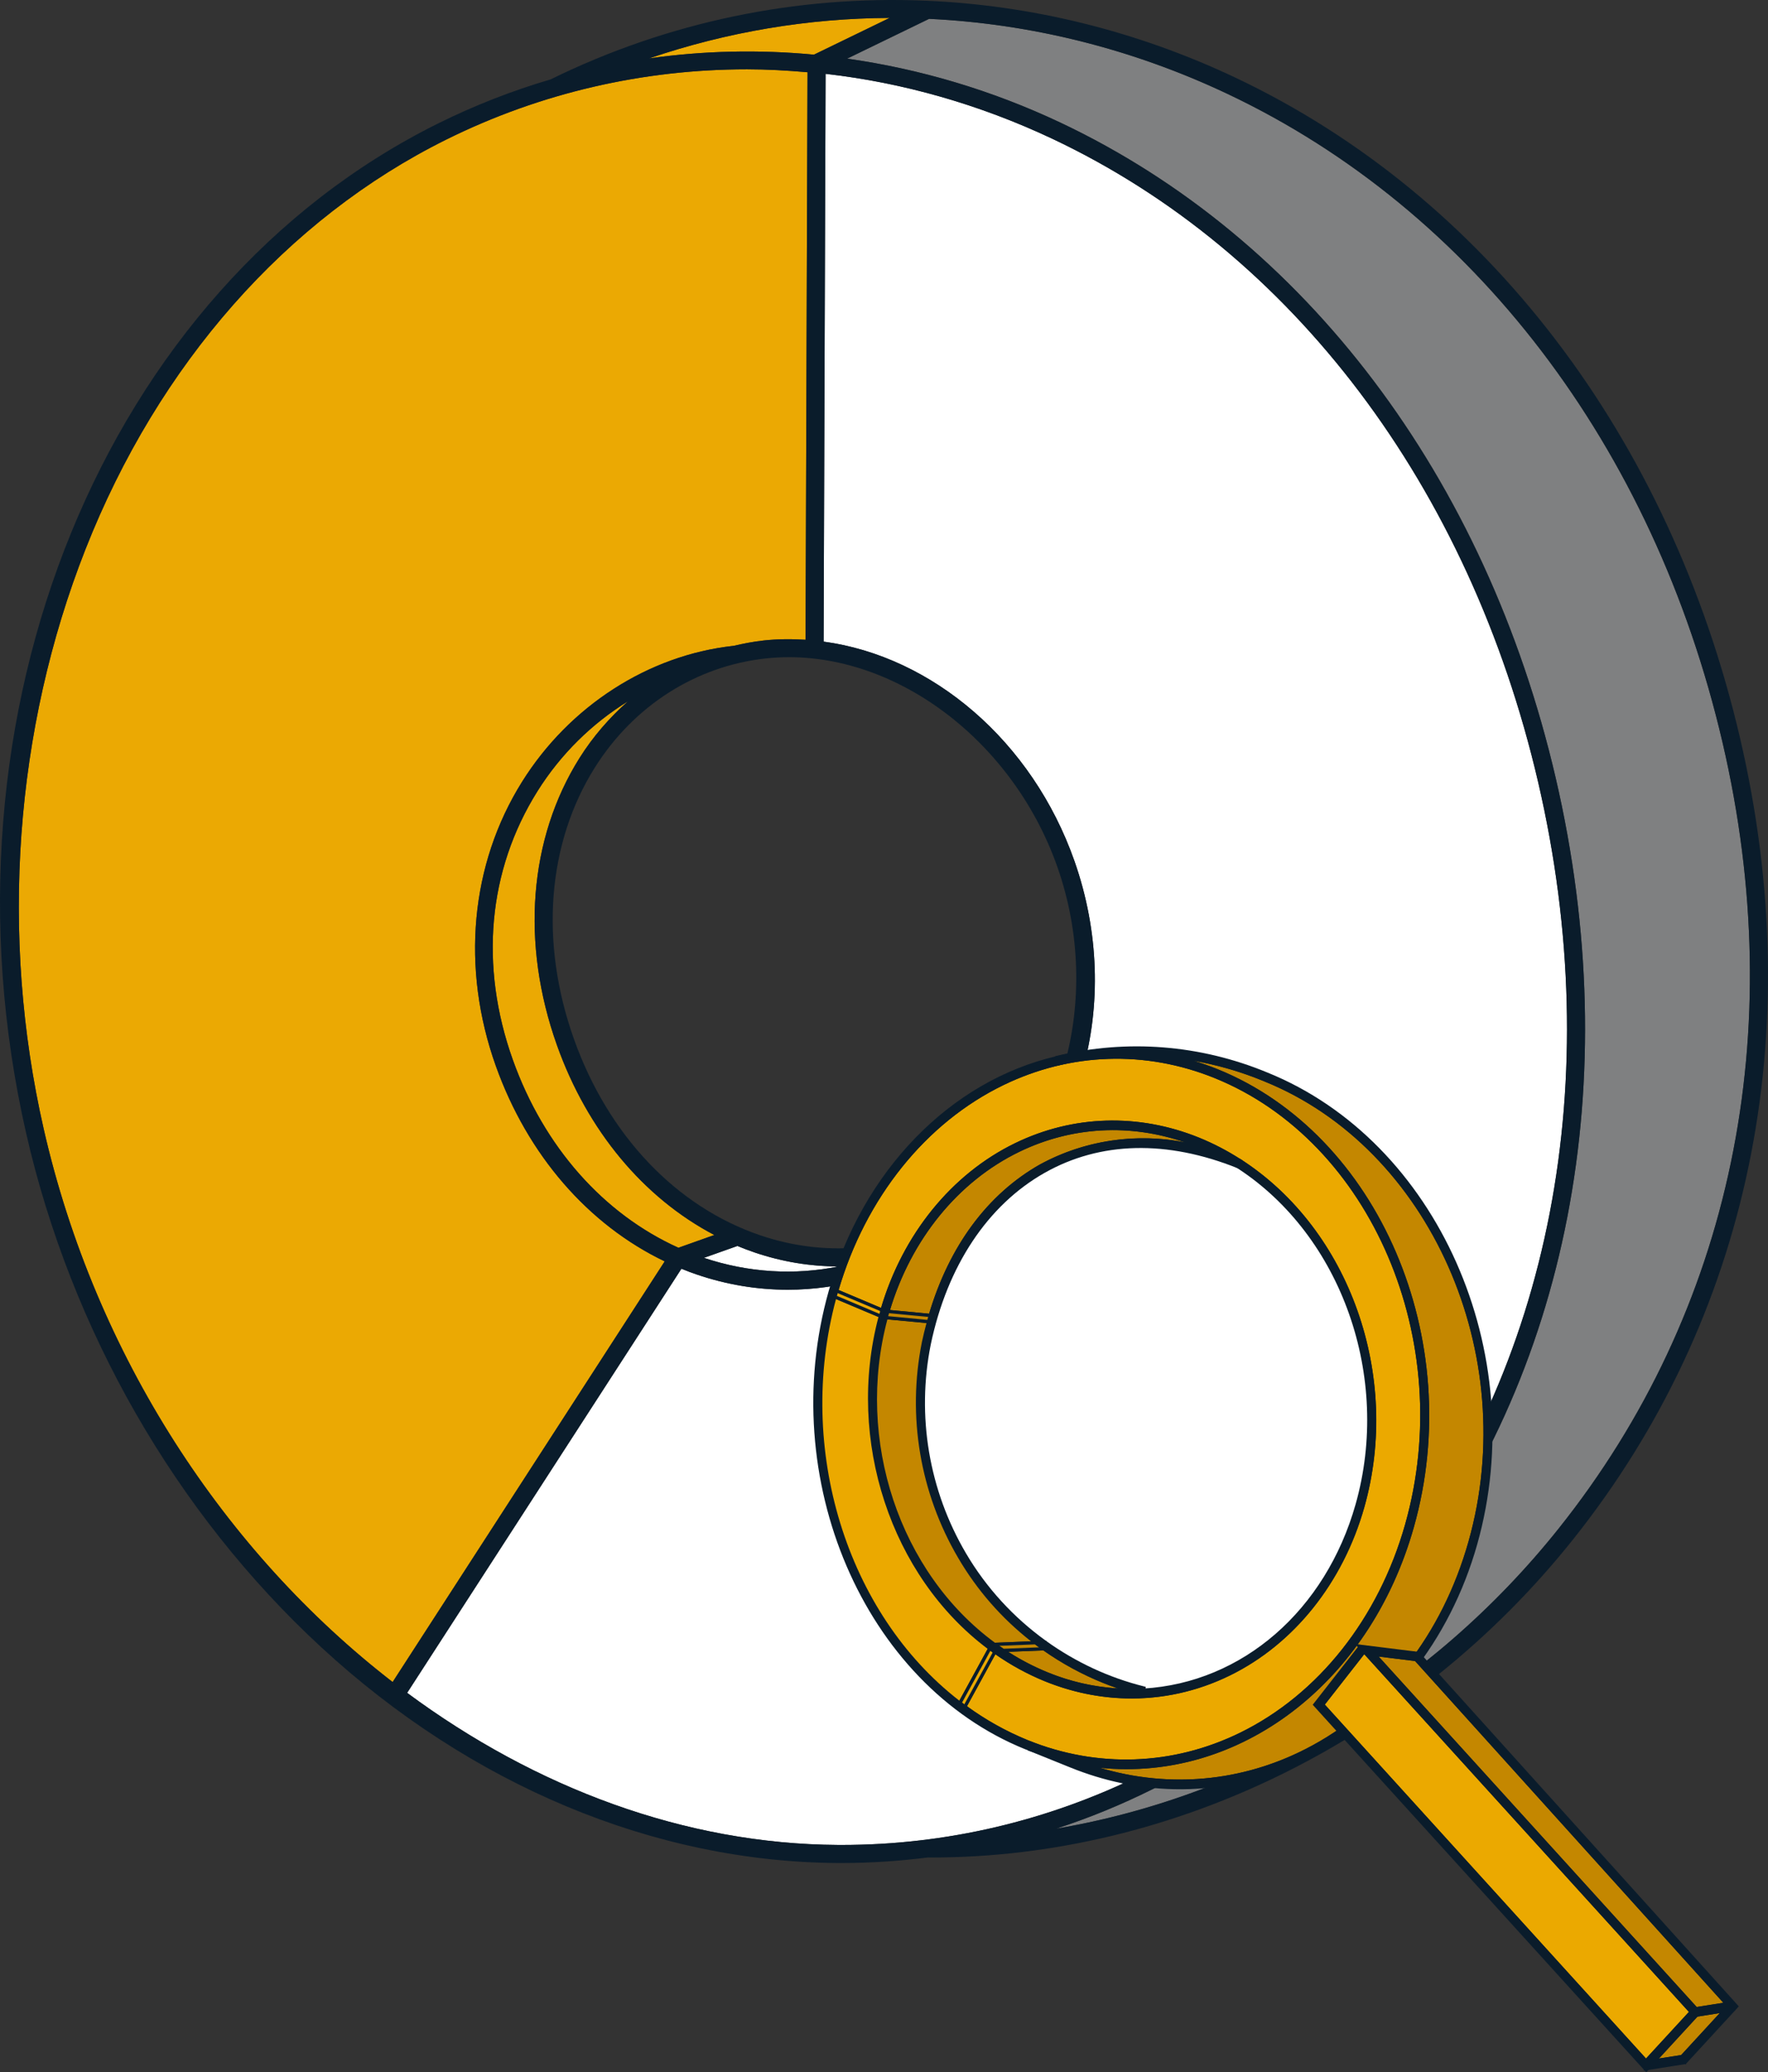 <?xml version="1.0" encoding="UTF-8"?>
<svg id="Layer_1" xmlns="http://www.w3.org/2000/svg" version="1.1" viewBox="0 0 805.111 943.725">
  <rect x="0" y="0" width="805.111" height="943.725" fill="#333333" stroke="none"/>
  <!-- Generator: Adobe Illustrator 29.2.1, SVG Export Plug-In . SVG Version: 2.1.0 Build 116)  -->
  <defs>
    <style>
      .st0 {
        fill: #eba903;
      }

      .st1 {
        fill: #c48700;
      }

      .st2 {
        fill: #0a1c2b;
      }

      .st3 {
        fill: #fff;
      }

      .st4 {
        fill: #7f8081;
      }

      .st5 {
        fill: #eba900;
      }
    </style>
  </defs>
  <g>
    <path class="st0" d="M178.801,766.002l123.887-191.572c-34.821-16.699-62.406-48.38-76.909-89.029-15.923-44.639-11.566-91.8,11.965-129.391,21.59-34.493,57.535-57.624,96.154-61.876l.006.034c4.569-1.1,9.208-1.978,13.937-2.492,6.349-.691,12.684-.71,18.994-.318l.887-258.457c-9.189-.806-18.384-1.332-27.566-1.332-47.19,0-93.892,10.654-136.867,31.96-72.816,36.099-131.18,102.359-164.35,186.574C6.593,332.23-.173,425.969,19.882,514.054c23.576,103.542,82.686,193.032,158.92,251.948v-0Z"/>
    <path class="st0" d="M370.659,24.891l34.474-16.737c-37.134.154-74.062,6.365-109.551,18.437,24.784-3.497,49.947-4.077,75.078-1.7Z"/>
    <path class="st3" d="M630.417,718.615c75.932-95.037,101.449-227.146,70.014-362.452-31.274-134.573-111.871-241.337-221.12-292.919-33.381-15.757-68.279-25.622-103.357-29.621l-.9,258.566c49.503,6.694,95.036,45.258,114.249,99.979,22.606,64.384,2.814,134.528-47.055,166.785-5.282,3.417-10.821,6.288-16.514,8.728v.005c-20.228,13.007-43.412,19.661-67.007,19.661-13.841,0-27.81-2.288-41.42-6.924-2.365-.805-4.691-1.696-7.004-2.631l-124.896,193.138c58.519,43.32,126.547,68.859,196.157,69.259.585.003,1.182.005,1.767.005,95.325,0,185.291-44.241,247.087-121.579v-0Z"/>
    <path class="st3" d="M343.626,570.372c-2.641-.898-5.25-1.891-7.826-2.957l-15.242,5.41c20.286,6.795,41.42,7.997,61.481,3.888-.122,0-.251.013-.373.013-12.665,0-25.504-2.1-38.04-6.353Z"/>
    <path class="st4" d="M482.826,55.809c111.537,52.66,193.773,161.458,225.612,298.495,32.013,137.771,5.918,272.429-71.595,369.444-41.651,52.127-95.852,89.471-155.861,109.028,87.82-14.901,170.525-63.589,228.844-136.732,78.824-98.869,105.31-225.988,74.576-357.937-31.383-134.734-113.516-242.372-225.342-295.313-43.611-20.646-89.76-32.013-135.967-34.21l-37.32,18.116c32.964,4.673,65.664,14.292,97.053,29.11l0.0 0Z"/>
    <path class="st0" d="M244.716,360.373c-22.509,35.966-26.487,79.388-11.187,122.265,14.143,39.626,41.285,70.193,75.412,85.587l16.34-5.804c-32.173-16.901-57.767-47.446-71.653-86.427-16.52-46.387-12.787-94.043,10.243-130.75,6.188-9.863,13.706-18.447,22.079-25.852-16.36,10.085-30.638,24.056-41.234,40.981l0.0 0Z"/>
    <path class="st2" d="M146.198,750.077c68.151,62.933,151.717,97.857,235.315,98.337.61.003,1.214.005,1.818.005,13.275,0,26.435-.909,39.454-2.551v.037c.482.002.951.003,1.427.003,110.644-.006,219.732-54.037,292.041-144.737,80.43-100.878,107.476-230.479,76.157-364.932-31.955-137.191-115.72-246.858-229.827-300.879C517.312,13.931,469.371,2.312,421.403.31l-.019-.045-.084.042c-58.435-2.421-116.889,9.481-170.57,35.857-17.452,5.129-34.538,11.791-51.091,19.995C47.371,131.648-31.601,324.988,11.862,515.879c20.479,89.942,68.183,173.116,134.335,234.198ZM383.331,840.194c-.585,0-1.182-.002-1.767-.005-69.609-.4-137.638-25.939-196.157-69.259l124.896-193.138c2.313.935,4.639,1.826,7.004,2.631,13.61,4.636,27.579,6.924,41.42,6.924,23.595,0,46.779-6.654,67.007-19.661v-.005c5.693-2.44,11.232-5.311,16.514-8.728,49.87-32.257,69.661-102.401,47.055-166.785-19.213-54.721-64.745-93.285-114.249-99.979l.9-258.566c35.078,3.998,69.976,13.863,103.357,29.621,109.249,51.582,189.847,158.346,221.12,292.919,31.434,135.305,5.918,267.414-70.014,362.452-61.796,77.338-151.762,121.579-247.087,121.579ZM346.274,562.582c-38.368-13.023-69.307-45.59-84.896-89.349-15.672-44.001-12.222-89.058,9.459-123.619,17.677-28.17,46.066-46.308,77.892-49.762,54.65-5.918,111.704,34.935,132.812,95.041,21.018,59.862,2.204,127.423-43.765,157.153-26.801,17.338-60.157,21.179-91.502,10.536ZM382.039,576.712c-20.061,4.109-41.195,2.908-61.481-3.888l15.242-5.41c2.577,1.067,5.186,2.059,7.826,2.957,12.536,4.254,25.375,6.353,38.04,6.353.122,0,.251-.013.373-.013ZM263.871,345.244c-23.03,36.707-26.763,84.363-10.243,130.75,13.886,38.981,39.479,69.526,71.653,86.427l-16.34,5.804c-34.127-15.394-61.269-45.961-75.412-85.587-15.3-42.877-11.322-86.298,11.187-122.265,10.596-16.925,24.874-30.896,41.234-40.981-8.373,7.406-15.891,15.989-22.079,25.852v-0ZM423.093,8.583c46.207,2.198,92.356,13.565,135.967,34.21,111.826,52.941,193.959,160.579,225.342,295.313,30.734,131.95,4.247,259.069-74.576,357.938-58.319,73.143-141.024,121.831-228.844,136.732,60.009-19.557,114.21-56.901,155.861-109.028,77.513-97.015,103.608-231.673,71.595-369.444-31.839-137.037-114.075-245.835-225.612-298.495-31.389-14.818-64.09-24.437-97.053-29.11l37.32-18.116v-0ZM405.133,8.154l-34.474,16.737c-25.131-2.378-50.294-1.798-75.078,1.7,35.489-12.072,72.417-18.283,109.551-18.437ZM38.94,250.103c33.169-84.215,91.534-150.475,164.35-186.574,42.975-21.306,89.677-31.96,136.867-31.96,9.182,0,18.377.525,27.566,1.332l-.887,258.457c-6.31-.392-12.646-.373-18.994.318-4.729.514-9.369,1.391-13.937,2.492l-.006-.034c-38.618,4.252-74.564,27.383-96.154,61.876-23.531,37.59-27.887,84.751-11.965,129.391,14.503,40.649,42.088,72.331,76.909,89.029l-123.887,191.572c-76.234-58.915-135.344-148.406-158.92-251.948C-.173,425.969,6.593,332.23,38.94,250.103Z"/>
  </g>
  <g>
    <g>
      <path id="Path_43537" class="st5" d="M640.613,694.272c23.577-83.532-15.565-175.048-87.254-204.019-71.299-28.816-148.351,14.965-172.364,97.637l20.7,8.737c19.522-67.249,83.911-102.152,144.033-77.873,6.651,2.706,13.031,6.036,19.055,9.945l.101.033h0c48.086,31.101,72.706,97.084,55.678,157.417-19.167,67.902-83.923,103.274-144.358,78.854-8.197-3.334-15.98-7.608-23.192-12.736l-13.637,24.951c8.788,6.479,18.348,11.84,28.46,15.959,71.689,28.97,149.196-15.413,172.793-98.931"/>
      <path class="st2" d="M509.919,802.724c-14.276-.339-28.566-3.289-42.36-8.862-10.155-4.14-19.784-9.539-28.62-16.049l-.521-.384,14.343-26.244.681.48c7.157,5.086,14.91,9.345,23.037,12.655,27.418,11.073,56.868,10.121,82.944-2.656,28.807-14.124,50.835-41.723,60.426-75.718,16.694-59.151-6.556-124.967-55.284-156.543l-.183-.085c-5.98-3.879-12.348-7.205-18.928-9.882-27.263-11.005-56.586-10.117-82.56,2.498-28.664,13.926-50.713,41.227-60.487,74.9l-.232.796-22.073-9.316.182-.633c12.455-42.872,40.15-77.443,75.99-94.843,30.898-14.997,65.469-16.153,97.359-3.27,72.022,29.105,111.358,121.009,87.698,204.876l.006.003c-12.235,43.306-39.916,78.276-75.952,95.936-17.674,8.66-36.56,12.787-55.465,12.34l0-0ZM440.331,777.004c8.599,6.271,17.939,11.479,27.78,15.49,31.679,12.797,65.985,11.586,96.624-3.435,35.651-17.477,63.047-52.092,75.174-94.986l-.006-.003c23.476-83.173-15.475-174.299-86.823-203.131-31.49-12.729-65.651-11.589-96.158,3.227-35.291,17.133-62.609,51.117-75.036,93.3l19.332,8.161c10.011-33.708,32.217-61.023,61.032-75.02,26.359-12.807,56.103-13.706,83.754-2.539,6.637,2.701,13.062,6.051,19.099,9.958l.177.085c49.315,31.895,72.865,98.445,55.988,158.238-9.71,34.396-32.012,62.331-61.197,76.64-26.473,12.975-56.344,13.928-84.145,2.699-7.985-3.249-15.602-7.401-22.664-12.344l-12.932,23.66-0-0Z"/>
    </g>
    <g>
      <path id="Path_43538" class="st1" d="M475.315,750.849l-18.552.74c6.348,4.268,13.12,7.868,20.208,10.744,11.855,4.834,24.517,7.38,37.319,7.504-3.995-1.214-7.915-2.577-11.733-4.118-9.63-3.894-18.779-8.886-27.264-14.878"/>
      <path class="st2" d="M512.829,770.551c-12.444-.293-24.598-2.828-36.14-7.534-7.117-2.888-13.962-6.528-20.336-10.815l-1.873-1.261,20.809-.826.03.696.4-.573c8.428,5.953,17.554,10.93,27.116,14.797,3.656,1.477,7.579,2.856,11.667,4.098l4.918,1.495-5.137-.05c-.484-.006-.968-.014-1.453-.026l-0-0ZM459.091,752.235c5.737,3.689,11.838,6.85,18.155,9.416,10.189,4.152,20.852,6.588,31.776,7.26-2.322-.796-4.58-1.637-6.739-2.507-9.59-3.878-18.733-8.859-27.196-14.807l-15.995.638 0.0 0Z"/>
    </g>
    <g>
      <path id="Path_43539" class="st1" d="M473.997,530.91c23.329-12.696,50.836-15.298,76.131-7.2-1.698-.788-3.418-1.545-5.163-2.249-58.615-23.685-121.395,10.29-140.634,75.767l19.296,1.833c9.071-30.796,26.656-54.748,50.369-68.151"/>
      <path class="st2" d="M424.163,599.852l-20.794-1.974.251-.856c9.757-33.213,31.619-60.126,59.978-73.843,25.716-12.433,54.715-13.289,81.646-2.404,1.662.674,3.409,1.433,5.194,2.263l-.534,1.374c-24.982-8.004-52.511-5.395-75.548,7.142-23.604,13.346-40.902,36.76-50.017,67.713l-.175.584 0.0 0ZM405.291,596.58l17.802,1.689c9.273-31.042,26.74-54.55,50.537-68.003l.012-.005c20.115-10.946,43.612-14.436,65.934-10.032-25.087-8.664-51.627-7.193-75.336,4.281-27.74,13.417-49.182,39.654-58.949,72.071l-0-0Z"/>
    </g>
    <g>
      <path id="Path_43540" class="st1" d="M643.129,695.293c-21.159,74.991-85.116,118.92-150.051,107.979,74.321,27.057,152.752-17.43,176.386-101.153,24.108-85.414-17.798-179.77-93.432-210.33-14.504-6.039-29.856-9.798-45.51-11.143,8.076,1.52,15.981,3.834,23.602,6.907,73.077,29.53,113,122.724,89.005,207.741"/>
      <path class="st2" d="M534.251,811.866c-13.896-.33-27.841-2.954-41.426-7.899l.374-1.421c65.818,11.112,128.523-34.109,149.217-107.452h0c23.898-84.669-15.832-177.462-88.568-206.854-7.551-3.046-15.443-5.358-23.463-6.867l.202-1.463c15.746,1.352,31.135,5.12,45.724,11.196,75.963,30.692,118.075,125.445,93.862,211.216-12.154,43.052-38.755,76.96-74.909,95.471-19.236,9.851-40.063,14.572-61.013,14.074l0-0ZM500.856,805.066c31.46,9.372,64.459,6.408,93.737-8.587,35.781-18.324,62.12-51.907,74.161-94.56,24.011-85.067-17.704-179.026-92.999-209.445-10.341-4.309-21.08-7.442-32.06-9.366,3.624,1.092,7.205,2.348,10.706,3.761,73.416,29.669,113.537,123.258,89.437,208.628h0c-20.07,71.141-79.39,116.079-142.981,109.57l-0-0Z"/>
    </g>
    <g>
      <path id="Path_43541" class="st2" d="M488.573,801.59c1.498.603,2.998,1.126,4.496,1.673,64.944,10.932,128.886-32.989,150.056-107.977,23.999-85.009-15.929-178.205-89.016-207.707-7.62-3.075-15.526-5.389-23.602-6.907-16.235-1.603-32.625-.337-48.422,3.739l-.741-2.734c-46.824,10.901-87.273,49.819-103.274,106.499-23.997,85.022,15.922,178.208,89.006,207.735.614.248,1.227.445,1.838.685l.749-2.65,18.91,7.645ZM439.376,777.249l-.665,1.216-2.28-1.603.691-1.257c-51.202-39.139-76.122-114.751-56.895-185.01l-1.298-.549.805-2.687,1.261.53c24.018-82.67,101.065-126.453,172.364-97.637,71.693,28.959,110.829,120.493,87.254,204.019-23.575,83.526-101.087,127.907-172.793,98.931-10.113-4.117-19.673-9.478-28.46-15.959"/>
      <path class="st2" d="M510.144,805.641c-5.694-.135-11.431-.681-17.198-1.652l-1.127-.393c-1.178-.426-2.35-.849-3.521-1.321l-18.153-7.337-.743,2.641-.76-.295c-.268-.107-.537-.206-.812-.302-.343-.126-.686-.25-1.029-.391-73.416-29.657-113.543-123.244-89.443-208.617,15.441-54.695,55.221-95.703,103.816-107.018l.696-.162.737,2.719c15.705-3.969,31.806-5.181,47.973-3.577,8.164,1.532,16.153,3.87,23.807,6.956,73.428,29.64,113.555,123.215,89.449,208.594-19.099,67.649-73.695,111.581-133.693,110.154l0-0ZM488.85,800.905c1.154.469,2.315.885,3.469,1.302l1.001.361c65.618,11.049,128.392-34.152,149.097-107.484,23.904-84.674-15.832-177.456-88.58-206.82-7.563-3.052-15.46-5.362-23.469-6.867-5.719-.566-11.446-.774-17.153-.621,13.631.546,27.252,3.471,40.418,8.792,72.034,29.096,111.37,121.015,87.692,204.905-12.223,43.304-39.899,78.268-75.929,95.931-25.207,12.365-52.887,15.492-79.578,9.275l3.033,1.225 0-0ZM439.803,776.649c8.728,6.441,18.249,11.78,28.29,15.871,31.684,12.8,66.014,11.584,96.653-3.44,35.657-17.479,63.048-52.11,75.157-95.009,23.482-83.185-15.469-174.31-86.823-203.131-31.501-12.738-65.651-11.584-96.152,3.224-35.466,17.219-62.882,51.456-75.224,93.932l-.232.793-1.268-.532-.376,1.268,1.279.541-.171.625c-18.776,68.629,4.514,144.385,56.633,184.227l.504.387-.675,1.235,1.061.746.265-.49.638.347.441-.595 0-0ZM438.998,779.475c8.759,6.35,18.24,11.662,28.356,15.749.326.135.657.252.983.369.029.012.057.022.086.031l.353-1.246c-.411-.163-.823-.325-1.234-.491-9.898-4.03-19.283-9.256-27.923-15.542l-.621,1.13ZM378.186,590.535c-19.034,70.73,6.011,146.684,57.378,186.37l.609-1.101c-52.082-40.179-75.395-115.97-56.828-184.78l-1.159-.489 0.0 0ZM379.352,586.399l1.165.489c12.567-42.508,40.146-76.759,75.769-94.052,8.08-3.925,16.427-6.902,24.9-8.926l-.366-1.352c-47.17,11.283-85.862,50.913-101.468,103.842Z"/>
    </g>
    <g>
      <path id="Path_43542" class="st2" d="M576.865,489.111c-30.25-12.536-63.691-15.176-95.534-7.544l.026.09c16.138-3.773,32.888-4.121,49.168-1.022,15.654,1.345,31.005,5.106,45.508,11.149,75.627,30.563,117.541,124.916,93.427,210.328-23.614,83.737-102.065,128.211-176.386,101.153-8.258-1.402-16.352-3.637-24.16-6.669l-.017.05,18.917,7.641c77.015,31.124,159.618-14.261,184.158-101.162,24.54-86.901-18.164-182.921-95.108-214.015"/>
      <path class="st2" d="M534.366,814.792c-15.735-.371-31.533-3.642-46.83-9.821l-19.512-7.886.368-1.427.784.249c7.748,3.007,15.827,5.238,24.017,6.632,33.842,12.298,69.803,10.125,101.427-6.077,35.781-18.327,62.103-51.904,74.132-94.552,24.011-85.058-17.704-179.014-92.993-209.442-14.453-6.024-29.692-9.757-45.3-11.097-16.361-3.122-32.799-2.772-48.932,1.005l-.678.157-.416-1.411.727-.271c32.201-7.723,65.39-5.1,95.988,7.579,77.311,31.243,120.174,127.649,95.534,214.897-12.455,44.097-41.004,79.885-78.33,98.181-19.033,9.331-39.455,13.773-59.985,13.285l-0.0 0ZM485.112,802.399l2.976,1.201c34.871,14.099,72.385,12.871,105.614-3.417,36.952-18.112,65.222-53.563,77.558-97.259,24.439-86.547-18.027-182.156-94.67-213.127l-.006-.003c-19.627-8.137-40.358-12.072-61.148-11.791,5.079.308,10.162.942,15.225,1.905,15.683,1.347,31.071,5.116,45.655,11.192,75.963,30.701,118.069,125.45,93.856,211.213-12.142,43.043-38.731,76.949-74.874,95.463-32.009,16.392-68.41,18.583-102.48,6.185-2.573-.436-5.144-.956-7.708-1.562l0-0Z"/>
    </g>
    <g>
      <path id="Path_43543" class="st2" d="M530.522,480.645c-16.281-3.099-33.03-2.751-49.168,1.022l.741,2.734c15.797-4.075,32.187-5.34,48.422-3.739"/>
      <path class="st2" d="M481.573,485.298l-1.129-4.173.742-.176c16.336-3.821,32.987-4.167,49.475-1.03l-.22,1.477c-16.196-1.593-32.396-.349-48.161,3.719l-.708.182 0.0 0ZM482.27,482.215l.35,1.291c9.654-2.435,19.468-3.831,29.343-4.172-9.968-.349-19.871.649-29.693,2.881l0.0 0Z"/>
    </g>
    <g>
      <path id="Path_43544" class="st2" d="M488.573,801.59l-18.916-7.647-.749,2.65c7.81,3.033,15.906,5.268,24.166,6.671-1.498-.547-3.003-1.071-4.496-1.673"/>
      <path class="st2" d="M492.952,803.99c-8.282-1.405-16.458-3.661-24.309-6.708l-.629-.243,1.158-4.087,19.678,7.953-.3.748.006.003.3-.751c1.142.463,2.292.879,3.441,1.293l1.029.37-.374,1.421 0.0 0ZM469.8,796.147c4.783,1.826,9.689,3.356,14.666,4.579l-14.326-5.79-.34,1.212-0-0Z"/>
    </g>
    <g>
      <path id="Path_43545" class="st2" d="M563.815,531.332c46.886,30.423,70.866,94.887,54.223,153.836-14.111,50.011-53.49,81.975-97.278,84.535l-.287,1.877c-2.071-.526-4.12-1.119-6.155-1.732-12.802-.123-25.465-2.669-37.319-7.504-7.087-2.877-13.859-6.478-20.208-10.744l-3.435.135-.313.568c7.212,5.128,14.995,9.402,23.192,12.736,60.426,24.411,125.181-10.956,144.358-78.854,17.033-60.331-7.597-126.305-55.678-157.417l-.76,2.684-.314-.104"/>
      <path class="st2" d="M512.893,773.47c-12.403-.295-24.862-2.872-36.931-7.746-8.248-3.353-16.098-7.666-23.345-12.821l-.533-.382.832-1.506,4.093-.165.199.134c6.289,4.232,13.043,7.824,20.069,10.676,11.828,4.823,24.319,7.276,37.048,7.449l.207.031c2.09.629,3.774,1.11,5.339,1.52l.253-1.661.595-.035c45.038-2.631,82.955-35.602,96.614-83.998,16.322-57.805-6.357-122.157-53.915-153.016l.389-.602-.361-.101,1.032-3.643.841.542c49.32,31.913,72.864,98.462,55.988,158.238-9.716,34.399-32.029,62.333-61.221,76.639-14.966,7.337-31.029,10.831-47.19,10.446ZM454.508,752.428c6.865,4.765,14.26,8.776,22.005,11.927,13.869,5.601,28.255,8.12,42.471,7.598-1.415-.38-2.945-.817-4.777-1.371-12.916-.068-25.518-2.677-37.489-7.558-7.043-2.858-13.82-6.45-20.138-10.68l-2.072.083-0-0ZM521.402,770.403l-.225,1.445c13.127-.781,26.061-4.167,38.256-10.148,28.812-14.124,50.846-41.722,60.449-75.717,16.612-58.828-6.313-124.27-54.535-156.05l-.359,1.283c47.557,31.395,70.165,96.054,53.761,154.154-13.772,48.797-51.939,82.11-97.348,85.033l0.0 0Z"/>
    </g>
    <g>
      <path id="Path_43546" class="st2" d="M452.869,748.854c-43.044-31.449-64.587-92.517-49.328-148.815l-1.208-.109-1.375-.581c-15.359,57.161,6.353,119.05,49.814,151.34l.976-1.779,1.12-.057Z"/>
      <path class="st2" d="M451.011,751.789l-.68-.506c-44.643-33.168-65.236-95.723-50.084-152.126l.215-.817,2.05.865,1.974.18-.234.848c-14.944,55.133,5.229,116.006,49.051,148.027l1.678,1.228-2.783.141-1.187,2.16-0.0 0ZM401.453,600.359c-14.504,55.331,5.599,116.45,49.08,149.233l.603-1.102c-43.177-32.453-63.056-92.857-48.532-147.796l-.557-.085-.594-.251 0-0Z"/>
    </g>
    <g>
      <path id="Path_43547" class="st2" d="M404.328,597.221c19.246-65.481,82.021-99.458,140.634-75.767,1.745.703,3.465,1.461,5.161,2.254,4.973,1.398,9.866,3.066,14.658,4.996-6.023-3.909-12.403-7.239-19.055-9.945-60.124-24.31-124.524,10.626-144.033,77.873l1.093.456,1.542.132-0-0Z"/>
      <path class="st2" d="M404.871,598.006l-2.365-.235-1.707-.71.182-.633c9.893-34.089,32.228-61.729,61.282-75.839,26.359-12.801,56.097-13.698,83.737-2.516,6.671,2.71,13.125,6.079,19.185,10.012l-.677,1.305c-4.741-1.912-9.649-3.583-14.587-4.972-1.882-.869-3.606-1.623-5.234-2.278-26.549-10.732-55.115-9.891-80.434,2.352-27.985,13.535-49.568,40.118-59.212,72.935l-.169.578ZM402.966,596.364l.829.072c9.843-32.951,31.619-59.636,59.814-73.27,25.704-12.436,54.703-13.284,81.629-2.396,1.657.668,3.403,1.43,5.194,2.272,2.383.665,4.788,1.406,7.179,2.218-3.945-2.181-8.01-4.129-12.162-5.817-27.252-11.017-56.568-10.139-82.536,2.475-28.506,13.84-50.463,40.895-60.328,74.287l.383.159 0-0Z"/>
    </g>
    <g>
      <path id="Path_43548" class="st2" d="M474.003,530.893c-23.735,13.414-41.304,37.371-50.362,68.166l.976.094-.058,2.873-1.707-.162c-.842,3.08-1.637,6.206-2.31,9.416-6.709,33.524-.848,68.344,16.465,97.824,8.865,15.127,20.612,28.367,34.576,38.97l4.167-.166.284,2.893-.681.029c8.485,5.992,17.634,10.984,27.264,14.878,3.84,1.548,7.742,2.912,11.733,4.118,2.153.018,4.305-.02,6.442-.144l.143-.935c-34.358-8.528-63.826-30.551-81.737-61.086-16.91-28.805-22.629-62.826-16.067-95.577,7.536-35.915,26.077-63.836,52.221-78.621,25.496-14.428,56.09-15.165,88.495-2.151-4.379-2.857-8.952-5.404-13.686-7.622-25.292-8.101-52.796-5.505-76.126,7.184"/>
      <path class="st2" d="M514.242,770.564l-.103-.031c-4.048-1.224-8.017-2.616-11.799-4.139-9.67-3.912-18.893-8.944-27.412-14.959l-1.764-1.247,2.061-.089-.139-1.425-3.74.148-.21-.161c-14.116-10.716-25.809-23.9-34.765-39.182-17.425-29.672-23.308-64.598-16.554-98.343.598-2.84,1.333-5.845,2.324-9.463l.164-.602,1.531.146.027-1.395-1.185-.115.251-.856c9.222-31.343,26.758-55.063,50.707-68.599l.731,1.286c-23.393,13.221-40.591,36.329-49.766,66.871l.771.076-.036,1.741c8.885-30.486,26.241-54.167,49.652-67.407,23.75-13.437,51.886-15.098,81.764-4.924-2.265-1.262-4.573-2.444-6.905-3.538-24.873-7.964-52.42-5.37-75.456,7.165l-.707-1.297c23.393-12.725,51.35-15.353,76.704-7.239,4.825,2.254,9.464,4.838,13.859,7.708l-.677,1.305c-32.194-12.936-62.568-12.202-87.85,2.107-25.96,14.679-44.375,42.427-51.862,78.133-6.536,32.606-.863,66.364,15.981,95.048,9.233,15.747,21.713,29.301,36.364,39.866l.214-.009.019.179c13.37,9.597,28.535,16.702,44.679,20.707l.654.163-.335,2.192-.595.035c-2.033.119-4.156.166-6.491.146l-.104 0-0-0ZM476.786,750.934c8.147,5.64,16.921,10.376,26.106,14.089,3.707,1.495,7.602,2.862,11.57,4.064,1.626.016,3.143-.006,4.592-.061-15.273-4.011-29.639-10.768-42.43-19.763l.162,1.67ZM423.404,602.66c-.904,3.323-1.582,6.127-2.14,8.772-6.682,33.381-.866,67.939,16.383,97.298,8.812,15.042,20.308,28.025,34.174,38.597l2.009-.082c-14.161-10.515-26.243-23.83-35.266-39.211-17.021-28.997-22.76-63.126-16.152-96.093.651-3.116,1.387-6.175,2.208-9.169l-1.214-.112 0.0 0Z"/>
    </g>
    <g>
      <path id="Path_43549" class="st2" d="M564.885,528.745l-.101-.033.101.033Z"/>
      <polygon class="st2" points="564.656 529.446 564.553 529.412 565.013 528.01 564.656 529.446"/>
    </g>
    <g>
      <path id="Path_43550" class="st2" d="M520.468,771.577l.287-1.877c-2.137.124-4.29.162-6.442.145,2.034.619,4.079,1.205,6.155,1.732"/>
      <path class="st2" d="M521.076,772.494l-.791-.2c-1.937-.496-3.96-1.063-6.187-1.742l-4.895-1.492,5.114.047c2.306.02,4.401-.025,6.393-.142l.912-.053-.547,3.583 0-0ZM519.307,770.511c.189.051.373.098.556.146l.027-.172c-.191.01-.387.02-.583.026Z"/>
    </g>
    <g>
      <path id="Path_43551" class="st2" d="M563.815,531.332l.314.104.76-2.684-.101-.033c-4.792-1.935-9.685-3.608-14.66-5.009,4.735,2.215,9.309,4.76,13.688,7.616"/>
      <path class="st2" d="M564.633,532.375l-1.047-.342.224-.69-.006-0-.389.602c-4.333-2.822-8.903-5.37-13.603-7.569l.517-1.378c4.967,1.398,9.926,3.093,14.736,5.036l.617.248-.079.67-.969,3.423 0-0ZM558.106,526.992c1.889,1.069,3.748,2.191,5.566,3.362l.328-1.166c-1.965-.779-3.932-1.512-5.893-2.196l-0-0Z"/>
    </g>
    <g>
      <path id="Path_43552" class="st2" d="M380.989,587.888l-1.261-.53-.805,2.687,1.298.549c.151-.454.228-.932.359-1.399s.286-.863.402-1.304"/>
      <path class="st2" d="M380.67,591.589l-2.643-1.121,1.228-4.111,2.021.853-.287.682.711.184c-.063.244-.138.475-.219.71-.062.195-.13.392-.187.604-.051.195-.096.384-.14.57-.07.292-.141.582-.228.865l-.255.764-0-0Z"/>
    </g>
    <g>
      <path id="Path_43553" class="st2" d="M400.944,599.338l1.375.581,1.208.109c.153-.459.23-.937.36-1.404s.307-.924.433-1.399l-1.58-.151-1.091-.462-.325.981c-.186.56-.288,1.148-.44,1.72"/>
      <path class="st2" d="M404.037,600.815l-2.007-.218-1.37-.58.287-.685-.774-.209c.051-.203.102-.413.147-.619.09-.387.18-.771.304-1.143l.583-1.736,1.719.724,2.33.223-.228.842c-.07.272-.157.538-.244.804-.062.2-.131.403-.187.607-.05.18-.095.367-.134.548-.071.301-.141.599-.24.891l-.186.552-0.0 0ZM402.495,599.193l.483.043c.013-.063.032-.129.045-.192.045-.209.096-.416.153-.622.05-.183.113-.366.169-.55l-.891-.119-.36-.15-.075.226c-.106.326-.183.665-.26,1.006-.006.011-.006.026-.012.04l.748.318-0.0 0Z"/>
    </g>
    <g>
      <path id="Path_43554" class="st2" d="M424.62,599.147l-.976-.094c-.27.924-.526,1.866-.782,2.807l1.707.162.052-2.875Z"/>
      <path class="st2" d="M425.292,602.831l-3.378-.32.234-.848c.284-1.026.53-1.931.788-2.819l.175-.587,2.255.221-.075,4.352ZM423.802,601.207l.04.004.004-.158c-.013.052-.031.103-.044.155Z"/>
    </g>
    <g>
      <path id="Path_43555" class="st5" d="M400.937,599.342l-20.733-8.748c-19.227,70.258,5.699,145.872,56.895,185.009l13.624-24.931c-43.463-32.285-65.158-94.168-49.809-151.338"/>
      <path class="st2" d="M437.333,776.714l-.68-.524c-52.589-40.2-76.095-116.601-57.161-185.791l.221-.811,21.508,9.075-.287.677.688.184c-14.989,55.841,5.378,117.751,49.539,150.556l.516.381-14.343,26.253ZM380.693,591.604c-18.285,68.107,4.741,143.064,56.175,182.89l12.897-23.614c-44.113-33.13-64.502-95.083-49.727-151.117l-19.344-8.159Z"/>
    </g>
    <g>
      <path id="Path_43556" class="st5" d="M401.386,597.613l.325-.981-20.7-8.737c-.145.437-.286.863-.402,1.304s-.236.936-.359,1.399l20.733,8.748c.152-.571.282-1.15.44-1.72"/>
      <path class="st2" d="M401.482,600.356l-22.113-9.329.527-2.015c.108-.413.238-.813.375-1.222l.249-.764.78.189,21.337,9.005-.54,1.59.04.01c-.088.312-.165.628-.241.94l-.413,1.596ZM381.125,590.167l19.355,8.165c.076-.301.153-.605.235-.903l.693.189-.721-.242.112-.329-19.333-8.158c-.05.169-.1.332-.139.496l-.203.782-0.0 0Z"/>
    </g>
    <g>
      <path id="Path_43557" class="st5" d="M450.753,750.676l-13.624,24.931c.74.563,1.495,1.118,2.254,1.644l13.636-24.946c-.76-.539-1.512-1.068-2.267-1.623"/>
      <path class="st2" d="M439.631,778.325l-.675-.469c-.76-.531-1.52-1.091-2.273-1.66l-.504-.384.302-.558,13.626-24.932.649.353.429-.59c.726.531,1.44,1.038,2.166,1.548l.539.379-.223.643-14.035,25.669ZM438.08,775.402c.351.259.697.515,1.049.766l12.926-23.642c-.369-.26-.715-.507-1.061-.752l-12.914,23.628-0.0 0Z"/>
    </g>
    <g>
      <path id="Path_43558" class="st1" d="M452.864,748.852l18.698-.748c-13.964-10.602-25.712-23.842-34.576-38.97-17.311-29.488-23.166-64.315-16.447-97.842.674-3.21,1.485-6.349,2.31-9.416l-19.298-1.827c-15.276,56.311,6.26,117.346,49.313,148.804"/>
      <path class="st2" d="M452.637,749.599l-.21-.152c-44.31-32.376-64.698-93.891-49.585-149.591l.158-.602,20.789,1.971-.228.845c-.746,2.773-1.609,6.057-2.299,9.371-6.693,33.384-.883,67.947,16.359,97.318,8.862,15.124,20.431,28.167,34.383,38.758l1.637,1.244-21.005.838 0-0ZM404.105,600.843c-14.626,54.878,5.465,115.314,48.983,147.262l16.411-.657c-13.384-10.482-24.533-23.238-33.151-37.941-17.425-29.684-23.296-64.618-16.531-98.36.631-3.027,1.394-6.013,2.096-8.618l-17.808-1.686 0.0 0Z"/>
    </g>
    <g>
      <path id="Path_43559" class="st1" d="M423.639,599.065l-19.298-1.827c-.154.465-.307.924-.433,1.399s-.232.943-.36,1.404l19.298,1.827c.256-.941.513-1.882.782-2.807"/>
      <path class="st2" d="M423.393,602.662l-20.789-1.968.596-2.249c.127-.487.282-.962.444-1.44l.186-.558,19.88,1.883-.069.734.699.204c-.207.707-.403,1.426-.599,2.143l-.347,1.252-0-0ZM404.48,599.39l17.82,1.684.013-.052c.12-.438.24-.874.36-1.309l-17.814-1.684c-.081.263-.162.527-.238.796l-.14.565Z"/>
    </g>
    <g>
      <path id="Path_43560" class="st1" d="M471.584,748.111l-18.698.748c1.282.936,2.575,1.856,3.892,2.741l18.56-.744c-1.267-.893-2.516-1.808-3.748-2.743"/>
      <path class="st2" d="M456.563,752.348l-.199-.134c-1.322-.891-2.627-1.818-3.913-2.76l-1.712-1.249,20.815-.829.028.745.452-.598c1.229.935,2.465,1.843,3.73,2.73l1.787,1.254-20.988.842ZM455.05,749.509c.641.456,1.288.904,1.94,1.344l16.174-.648c-.606-.444-1.213-.891-1.813-1.346l-16.301.65Z"/>
    </g>
    <g>
      <path id="Path_43561" class="st2" d="M436.437,776.865l2.28,1.603.665-1.216c-.751-.548-1.508-1.079-2.254-1.644l-.691,1.257Z"/>
      <path class="st2" d="M438.967,779.547l-3.5-2.459,1.428-2.584.68.515c.476.363.958.709,1.434,1.055l1.326.966-1.369,2.508Z"/>
    </g>
    <g>
      <path id="Path_43562" class="st2" d="M456.762,751.595c-1.317-.885-2.61-1.806-3.892-2.741l-1.148.048-.969,1.775c.749.553,1.506,1.085,2.267,1.623l.313-.568,3.429-.137 0-0Z"/>
      <path class="st2" d="M453.263,753.382l-1.015-.722c-.646-.459-1.293-.919-1.933-1.393l-.516-.381,1.471-2.704,1.824-.075.21.152c1.275.93,2.557,1.843,3.868,2.722l1.873,1.258-5.27.212-.512.931 0-0ZM451.712,750.462c.351.256.703.507,1.06.758l.114-.208,1.628-.065c-.63-.445-1.253-.892-1.871-1.345l-.473.02-.458.84Z"/>
    </g>
    <g>
      <path id="Path_43563" class="st2" d="M476.003,750.822l-.284-2.893-4.167.166c1.232.936,2.481,1.852,3.747,2.749l.704-.021 0-0Z"/>
      <path class="st2" d="M475.075,751.588l-.204-.143c-1.27-.901-2.529-1.822-3.763-2.765l-1.631-1.241,6.909-.277.432,4.376-1.743.051ZM473.66,748.749c.499.367,1.003.73,1.508,1.094l-.111-1.15-1.397.056Z"/>
    </g>
    <g>
      <path id="Path_43564" class="st1" d="M644.748,755.744l-18.832-2.332,146.436,161.36,13.876-2.187-141.479-156.841 0-0Z"/>
      <path class="st2" d="M772.073,915.565l-.27-.295-147.773-162.834,21.079,2.609.185.203,142.39,157.853-15.612,2.463ZM627.801,754.389l144.829,159.592,12.139-1.911-140.384-155.628-16.583-2.052-0-0Z"/>
    </g>
    <g>
      <path id="Path_43565" class="st5" d="M602.325,776.304l147.23,162.246,20.533-22.32-148.887-164.058-18.877,24.133 0-0Z"/>
      <path class="st2" d="M749.552,939.643l-.545-.598-147.644-162.707.381-.49,19.419-24.82.59.648,149.335,164.558-21.536,23.409ZM603.291,776.268l146.267,161.189,19.535-21.23-147.846-162.913-17.956,22.955-0.0 0Z"/>
    </g>
    <g>
      <path id="Path_43566" class="st1" d="M785.111,915.704l-12.474,1.974-19.171,20.838,12.474-1.974,19.171-20.838Z"/>
      <path class="st2" d="M751.485,939.576l20.784-22.588,14.825-2.344-20.784,22.588-14.825,2.344ZM773.009,918.367l-17.564,19.089,10.124-1.602,17.564-19.089-10.124,1.602Z"/>
    </g>
    <g>
      <path id="Path_43567" class="st2" d="M787.097,913.545l-.869-.96-13.876,2.187,1.456,1.609-1.188,1.291,12.474-1.974,2.002-2.153-0.0 0Z"/>
      <path class="st2" d="M770.648,918.732l2.161-2.353-1.922-2.122,15.617-2.463,1.596,1.759-2.639,2.835-14.813,2.344-0.0 0ZM773.815,915.289l.989,1.096-.207.226,10.136-1.602,1.361-1.47-.146-.162-12.133,1.912 0.0 0Z"/>
    </g>
    <g>
      <path id="Path_43568" class="st2" d="M765.946,936.544l-12.474,1.974-3.171,3.445,16.601-2.62-.272-1.428-.953-1.063.27-.308-0-0Z"/>
      <path class="st2" d="M748.329,943.025l4.772-5.195,14.715-2.329-1.156,1.342.657.734.451,2.375-19.438,3.073 0.0 0ZM753.841,939.208l-1.563,1.696,13.754-2.17-.092-.481-.753-.843-11.346,1.798Z"/>
    </g>
    <g>
      <path id="Path_43569" class="st2" d="M645.846,752.999l-26.926-3.339.359.399-20.534,26.258,150.925,166.314.615-.673-.401.066-.538-2.859,4.11-.651,19.172-20.844-.401.066-.538-2.859.659-.111-146.415-161.347,18.832,2.332,141.476,156.833,2.462-.39.538,2.859-4.11.651-19.171,20.838.401-.066.272,1.428.955,1.057,23.237-25.255-144.596-160.307-.383-.401ZM770.095,916.231l-20.533,22.32-147.23-162.246,18.875-24.127,148.889,164.052Z"/>
      <path class="st2" d="M749.668,943.725l-.545-.601-151.342-166.774.381-.49,20.151-25.769-1.276-1.409,29.158,3.614.568.59,145.059,160.823-1.729,1.882.016.07-.093.015-22.43,24.379-1.641-1.812-.174-.921-1.818.306,20.808-22.613,3.612-.572-.261-1.41-2.153.341-.27-.298-141.289-156.63-16.589-2.052,145.986,160.871-1.245.213.266,1.411,1.8-.295-20.796,22.607-3.612.572.261,1.408,1.795-.289-2.599,2.833-0.0 0ZM599.709,776.281l149.161,164.372-.394-2.097.081-.012-147.189-162.203.381-.49,19.413-24.815.59.645,149.341,164.552-20.175,21.933,2.165-.344,18.411-20.011-.666-3.539.064-.01-146.84-161.82,21.073,2.609.185.203,141.205,156.536,1.389-.218-142.413-157.874-25.639-3.182-20.145,25.763ZM603.296,776.271l146.267,161.189,19.535-21.233-147.852-162.905-17.95,22.949-0-0ZM767.323,937.562l.27.303,20.074-21.814-2.165.344-18.405,20.0.226,1.167ZM789.714,913.58l.036.203.077-.079-.112-.124Z"/>
    </g>
    <g>
      <path id="Path_43570" class="st2" d="M785.111,915.705l4.11-.651-.538-2.859-2.456.391.875.962-1.991,2.157-0.0 0Z"/>
      <path class="st2" d="M783.134,916.765l2.966-3.222-1.343-1.471,4.521-.72.814,4.31-6.958,1.103-0-0ZM787.696,913.099l.41.451-1.012,1.095,1.262-.201-.261-1.408-.399.063 0-0Z"/>
    </g>
    <g>
      <path id="Path_43571" class="st2" d="M772.348,914.765l-.659.111.538,2.859.401-.066,1.188-1.291-1.468-1.613Z"/>
      <path class="st2" d="M771.638,918.579l-.809-4.307,1.789-.303,2.203,2.408-1.823,1.978-1.361.224ZM772.702,916.246l.035.211.077-.082-.112-.13Z"/>
    </g>
    <g>
      <path id="Path_43572" class="st2" d="M749.34,939.162l.538,2.859.401-.066,3.166-3.447-4.105.653Z"/>
      <path class="st2" d="M749.285,942.863l-.814-4.31,6.946-1.104-4.766,5.192-1.366.221ZM750.206,939.771l.179.976,1.083-1.177-1.262.201Z"/>
    </g>
    <g>
      <path id="Path_43573" class="st2" d="M765.941,936.543l-.281.305.955,1.057-.271-1.433-.403.071 0-0Z"/>
      <polygon class="st2" points="767.833 940.351 764.664 936.844 765.564 935.86 766.936 935.618 767.833 940.351"/>
    </g>
  </g>
</svg>